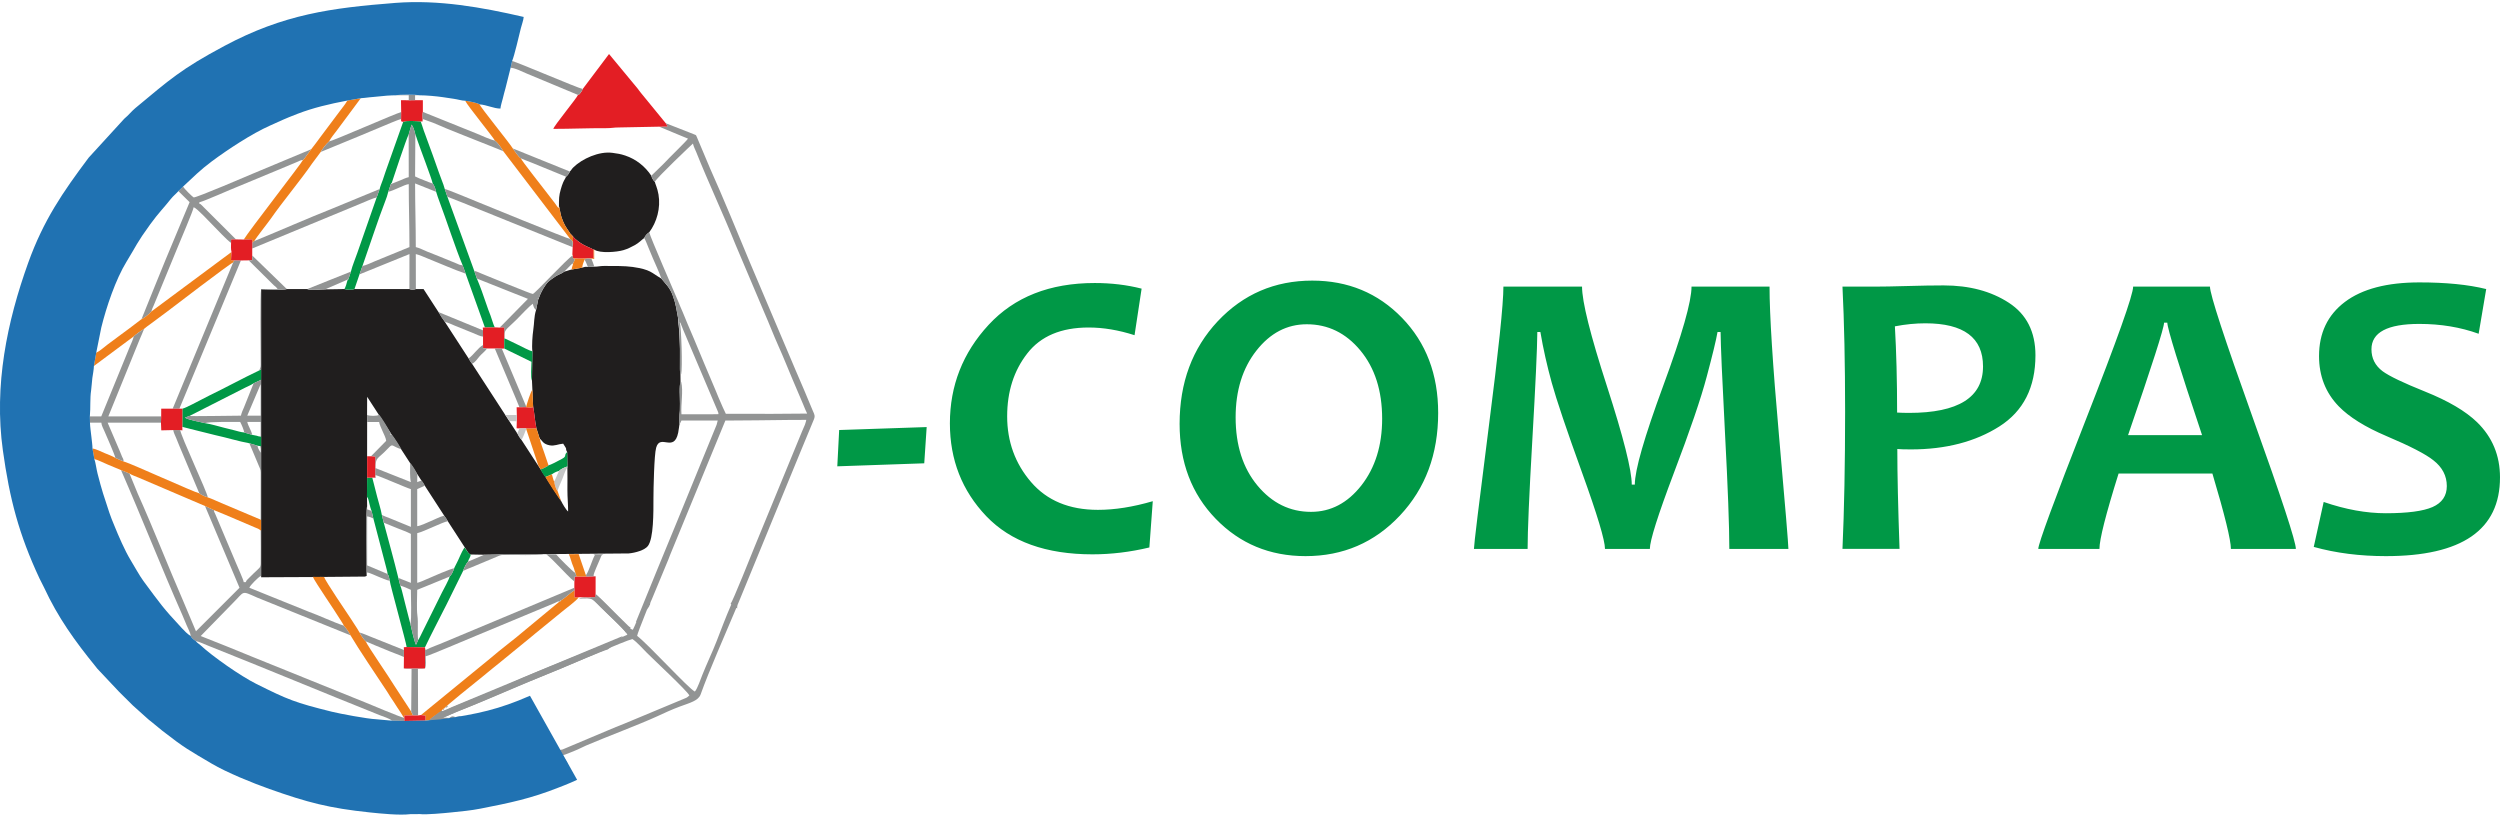 <?xml version="1.0" encoding="UTF-8"?>
<!DOCTYPE svg PUBLIC "-//W3C//DTD SVG 1.1//EN" "http://www.w3.org/Graphics/SVG/1.1/DTD/svg11.dtd">
<!-- Creator: CorelDRAW 2018 (64-Bit Evaluation Version) -->
<svg xmlns="http://www.w3.org/2000/svg" xml:space="preserve" width="12.7mm" height="4.149mm" version="1.1" shape-rendering="geometricPrecision" text-rendering="geometricPrecision" image-rendering="optimizeQuality" fill-rule="evenodd" clip-rule="evenodd"
viewBox="0 0 1269.98 414.86"
 xmlns:xlink="http://www.w3.org/1999/xlink">
 <g id="Layer_x0020_1">
  <path fill="#009846" fill-rule="nonzero" d="M470.74 216.93l-1.23 18.41 -44.17 1.53 0.95 -18.44 44.45 -1.5zm114.86 37.65l-1.73 23.51c-9.79,2.34 -19.4,3.49 -28.91,3.49 -23.6,0 -41.57,-6.46 -53.93,-19.38 -12.33,-12.93 -18.49,-28.64 -18.49,-47.12 0,-19.18 6.55,-35.88 19.65,-50.06 13.11,-14.18 31.07,-21.27 53.93,-21.27 8.38,0 16.31,0.94 23.81,2.86l-3.59 23.65c-8.14,-2.62 -15.89,-3.91 -23.32,-3.91 -13.98,0 -24.38,4.4 -31.17,13.17 -6.84,8.77 -10.22,19.42 -10.22,31.96 0,12.82 4.05,23.96 12.12,33.36 8.1,9.43 19.41,14.14 33.99,14.14 8.56,0 17.82,-1.46 27.86,-4.4zm144.98 -44.85c0,20.96 -6.45,38.32 -19.41,52.12 -12.93,13.76 -28.92,20.64 -47.97,20.64 -18.18,0 -33.36,-6.32 -45.62,-18.96 -12.26,-12.65 -18.35,-28.75 -18.35,-48.24 0,-20.96 6.45,-38.32 19.37,-52.12 12.97,-13.76 28.96,-20.64 48.01,-20.64 18.14,0 33.36,6.29 45.62,18.93 12.22,12.61 18.35,28.71 18.35,48.27zm-28.46 2.97c0,-14.25 -3.7,-25.81 -11.06,-34.68 -7.36,-8.88 -16.45,-13.31 -27.23,-13.31 -10.07,0 -18.6,4.47 -25.61,13.41 -7.01,8.94 -10.53,20.23 -10.53,33.88 0,14.18 3.7,25.75 11.1,34.65 7.39,8.88 16.45,13.35 27.19,13.35 10.04,0 18.56,-4.47 25.61,-13.45 7,-8.98 10.53,-20.26 10.53,-33.85zm206.37 66.12l-30.01 0c0,-11.59 -0.74,-31.15 -2.19,-58.68 -1.44,-27.52 -2.18,-44.71 -2.25,-51.52l-1.55 0c-0.7,4.09 -2.54,11.67 -5.49,22.71 -2.93,11.07 -8.49,27.35 -16.67,48.86 -8.13,21.52 -12.22,34.41 -12.22,38.63l-22.79 0c0,-4.36 -3.91,-17.36 -11.73,-38.98 -7.82,-21.62 -12.92,-36.78 -15.32,-45.44 -2.39,-8.66 -4.33,-17.26 -5.77,-25.78l-1.55 0c-0.07,8.52 -0.92,26.79 -2.54,54.84 -1.62,28.05 -2.4,46.49 -2.4,55.36l-27.26 0c0,-2.06 2.5,-22.56 7.47,-61.51 5,-38.94 7.5,-62.87 7.5,-71.74l39.94 0c0,7.65 4.2,24.52 12.65,50.58 8.42,26.05 12.61,42.71 12.61,50.01l1.55 0c0,-7.37 4.82,-24.06 14.4,-50.12 9.62,-26.06 14.41,-42.89 14.41,-50.47l39.63 0c0,14.14 1.58,39.33 4.79,75.58 3.2,36.26 4.79,55.47 4.79,57.67zm125.5 -98.32c0,16.27 -6.1,28.33 -18.32,36.11 -12.22,7.76 -27.19,11.67 -44.94,11.67 -3.24,0 -5.53,-0.07 -6.91,-0.21 0,12.82 0.39,29.73 1.13,50.75l-28.99 0c0.88,-19.7 1.34,-42.92 1.34,-69.68 0,-24.56 -0.46,-45.76 -1.34,-63.57l17.97 0c2.53,0 7.43,-0.07 14.65,-0.28 7.22,-0.21 13.45,-0.32 18.77,-0.32 13.07,0 24.09,2.94 33.11,8.81 9.02,5.86 13.53,14.77 13.53,26.72zm-26.63 5.62c0,-14.6 -9.76,-21.9 -29.31,-21.9 -4.86,0 -10.04,0.49 -15.46,1.54 0.74,12.89 1.13,27.49 1.13,43.8 1.72,0.1 3.7,0.17 5.99,0.17 25.11,0 37.65,-7.86 37.65,-23.61zm158.92 92.7l-33 0c0,-4.5 -3.13,-17.25 -9.4,-38.28l-47.66 0c-6.48,20.68 -9.72,33.43 -9.72,38.28l-31.07 0c0,-2.65 8.03,-24.48 24.09,-65.49 16.07,-41.01 24.1,-63.57 24.1,-67.76l39.02 0c0,3.91 7.26,26.16 21.81,66.78 14.58,40.63 21.83,62.77 21.83,66.47zm-47.65 -57.8c-11.77,-35.21 -17.65,-54.25 -17.65,-57.11l-1.65 0c0,2.65 -6.1,21.69 -18.29,57.11l37.59 0zm151.35 21.48c0,26.68 -19.34,39.99 -57.98,39.99 -13.13,0 -25.36,-1.54 -36.63,-4.68l5.04 -22.84c11.16,3.84 21.66,5.73 31.59,5.73 10.99,0 18.92,-1.05 23.71,-3.15 4.82,-2.13 7.25,-5.69 7.25,-10.65 0,-5.21 -2.29,-9.57 -6.83,-13.1 -3.91,-3.14 -11.87,-7.23 -23.84,-12.3 -10.85,-4.61 -18.95,-9.67 -24.24,-15.12 -6.66,-6.88 -10,-15.4 -10,-25.5 0,-11.74 4.37,-20.89 13.14,-27.52 8.77,-6.61 21.38,-9.92 37.83,-9.92 13.49,0 24.79,1.11 33.95,3.38l-3.84 22.71c-9.26,-3.35 -19.3,-5 -30.11,-5 -16.24,0 -24.34,4.3 -24.34,12.89 0,4.58 1.86,8.28 5.67,11.15 3.31,2.44 10.49,5.9 21.55,10.33 11.77,4.72 20.57,9.89 26.42,15.55 7.78,7.58 11.66,16.94 11.66,28.05z"/>
  <g id="_2598420858992">
   <path fill="#201E1E" d="M301.85 135.46l-3.22 0.13c-1.55,-0.23 -1.54,0.04 -2.87,0.34l-5.37 0.98c-1.39,0.25 -2.24,0.74 -3.71,1.03 -1.26,1.04 -2.85,1.4 -4.31,2.35 -1.29,0.84 -3.08,2.08 -3.9,2.88 -1.6,1.56 -3.8,5.31 -4.77,8.27l-0.29 0.71 -1.1 5.33c-1.1,3.53 -0.84,6.24 -1.42,10.16 -0.39,2.66 -0.8,8 -0.44,10.81l-0.21 14.92 0.21 4.62 0.36 8.19c0.67,3.75 0.88,7.49 1.68,11.35l1.48 4.63 0.3 0.71c1.21,0.87 1.44,2.65 4.91,3.32 2.52,0.5 4.32,-0.62 6.91,-0.83 2.67,3.95 0.65,1.73 2.02,4.26l0.14 7.32 -0.03 0.5c0.1,3.76 0.02,7.6 0.02,11.37 0,4.14 0.36,6.91 0.36,11.01 -1.03,-0.74 -2.95,-4.08 -3.58,-5.39 -69.86,-107.61 0,0 -69.86,-107.61l-3.9 0c-0.93,0.41 -2.32,0.43 -3.28,0l-27.91 0c-1.13,0.48 -4.01,0.45 -5.09,0l-9.61 0.16c-2.47,-0.02 -7.31,0.72 -9.32,-0.16l-10.34 0c-1.62,0.69 -10.39,0.14 -13.06,0.14 0.03,48.75 0,97.51 0,146.27 17.04,0 33.96,-0.19 51,-0.34 1.41,0.01 1.59,0.16 2.63,-0.37 0.01,-4.46 -0.45,-33.95 0.23,-35.46l-0.09 -4.7 0.07 -9.74 0 -10.87 0.02 -17.41 -0.04 -3.55 0.04 -9.24c50.9,78.52 0,0 50.9,78.52 0.63,0.96 0.86,1.34 1.75,1.59 19.73,0.45 0,0 80.22,-0.54 3.38,-0.3 8.16,-1.66 9.77,-3.81 2.91,-3.87 2.8,-17.04 2.8,-24.24 0,-4.7 0.35,-22.01 1.37,-25.64 2.04,-7.36 9.08,2.73 11.21,-7.71 0.29,-1.4 0.75,-4.41 0.57,-6.09l0.13 -3.2c0.92,-4.61 0.32,-23.15 0.33,-30.56l-0.57 -12.23c-0.23,-1.57 -0.51,-4.48 -0.5,-5.89 -0.75,-4.17 -1.23,-7.67 -2.68,-11.57 -1.61,-4.34 -3.69,-5.94 -5.85,-8.69 -5.26,-3.06 -5.3,-4.53 -14.54,-5.9 -3.91,-0.58 -10.28,-0.51 -14.56,-0.51 -2.2,0.01 -2.78,0.36 -5.01,0.38z"/>
   <path fill="#201E1E" d="M289.49 87.12c-0.35,0.72 -0.47,0.92 -0.85,1.45 -0.1,0.14 -0.41,0.51 -0.5,0.61 -0.43,0.48 -0.12,0.2 -0.61,0.57 -0.3,0.89 -0.99,1.76 -1.5,3 -0.49,1.21 -0.72,1.88 -1.17,3.45 -0.92,3.18 -0.92,4.73 -0.92,8.66 0.29,0.55 0.08,0.08 0.26,0.82 0.66,2.86 0.44,3.41 1.83,6.75 1.15,2.8 2.45,4.24 3.76,6.33 0.93,0.75 1.61,1.84 2.35,2.51 0.77,0.7 1.85,1.53 2.81,2.18 2.44,1.63 4.23,2.05 6.61,3.34l0.29 0c2.91,1.99 11.41,1.27 14.83,0.27 2.14,-0.63 3.9,-1.52 5.71,-2.51 2.38,-1.3 3.5,-2.72 4.88,-3.67 0.49,-1.2 1.4,-2.15 2.53,-2.9 3.83,-5.09 5.89,-12.32 4.71,-19.19 -0.58,-3.41 -1.74,-5.56 -1.85,-6.45 -0.45,-0.4 -0.18,-0.1 -0.61,-0.66 0,-0.01 -0.43,-0.65 -0.45,-0.68 -0.41,-0.7 -0.51,-0.98 -0.74,-1.74 -3.14,-4.76 -7.78,-8.44 -13.28,-10.27 -2.41,-0.8 -3.84,-1.01 -6.51,-1.37 -6.77,-0.9 -15.4,3.01 -19.88,7.45 -0.82,0.81 -0.87,1.25 -1.7,2.05z"/>
   <path fill="#929494" d="M334.81 64.33l14.69 6.09c-1.03,1.53 -9.23,9.32 -12.48,12.85l-6.16 5.99c0.23,0.76 0.33,1.04 0.74,1.74 0.02,0.03 0.45,0.67 0.45,0.68 0.43,0.56 0.16,0.26 0.61,0.66 1.05,-2.22 19.16,-19.31 19.35,-19.43 0.4,1.73 1.02,2.71 1.68,4.36 6.03,15.13 13.91,31.89 19.96,47.01l14.53 34.28c2.53,5.73 4.69,11.48 7.29,17.28 2.58,5.74 4.72,11.18 7.2,17.03l5.42 12.74c0.57,1.42 1.2,3.02 1.84,4.25 0.02,0.08 0.03,0.15 0.05,0.22 -5.98,0 -11.75,0.06 -17.49,0.13l-23.77 -0.02c-0.73,-1.42 -2.09,-4.48 -3.76,-8.39 -0.45,-1.12 -0.91,-2.25 -1.38,-3.37l-5.7 -13.47c-3.73,-8.95 -7.26,-17.48 -8.62,-20.49 -0.91,-2.03 -1.48,-3.77 -2.39,-5.8 -0.92,-2.04 -1.59,-3.72 -2.43,-5.76 -1.47,-3.54 -14.1,-32.44 -14.64,-34.93 -1.13,0.75 -2.04,1.7 -2.53,2.9 0.75,1.34 1.57,3.49 2.17,4.98 0.73,1.81 1.44,3.45 2.2,5.28 1.4,3.36 3.07,6.68 4.32,10.35 2.15,2.74 4.22,4.33 5.83,8.62l-0.13 0c0.47,1.13 0.87,2.3 1.23,3.51 0.68,2.62 1.07,5.21 1.6,8.13 0.03,0.03 0.06,0.07 0.09,0.12 1.1,8.44 0.72,17.46 0.73,24.83 0,1.03 -0.03,2.56 0.72,3.41 0.71,-2.95 0.14,-23.65 -0.73,-26.55 0.11,0.09 0.25,0.29 0.42,0.58 0.54,1.31 1.05,2.78 1.39,3.53l17.73 41.76c0.07,0.33 0.12,0.65 0.15,0.94l-3.77 0.06 -15.04 0c-0.4,-5.02 1.04,-11.79 -0.15,-16.5 -1.66,1.89 -0.66,8.11 -0.68,11.02 -0.02,3.77 -0.45,7.57 -0.42,11.27 1.3,-1.14 0.03,-0.03 0.57,-1.19l0.68 -1.4 18.41 0c-0.1,0.54 -0.29,1.25 -0.55,2.11l-20.02 48.96c-3.49,8.65 -6.99,16.8 -10.49,25.48l-10.54 25.87c0.11,-0.08 0.22,-0.16 0.33,-0.25 -0.59,1.48 -1.2,2.88 -1.84,4.11 -2.03,-0.75 -2.8,-1.96 -4.94,-4.16 -1.64,-1.67 -2.97,-2.91 -4.61,-4.58 -2.86,-2.93 -6.31,-6.66 -9.26,-9.16l-0.38 1.52c-2.36,0.16 -6.48,-0.46 -8.21,0.55 7.86,-0.27 6.09,-0.66 14.06,7.3 2.32,2.31 9.54,8.67 10.56,11.05 -17.06,7.59 -42.67,16.89 -58.79,24.43 -8.76,4.09 -23.87,9.53 -32.51,13.56 -3.45,1.6 -2.54,0.76 -3.2,0.23l0.71 -0.25c0.84,0.18 0.69,0.38 0.6,-0.43l0.67 -0.44c0.82,0.22 0.68,0.4 0.55,-0.42 0.86,0.08 0.61,0.25 0.61,-0.66 -0.89,0.11 -0.74,-0.15 -0.61,0.66l-0.55 0.42c-0.92,-0.2 -0.77,-0.44 -0.67,0.44l-0.6 0.43 -0.71 0.25 -4.5 3.64c-0.07,0.06 -0.83,0.77 -0.85,0.79 -0.77,0.83 -0.14,-0.03 -0.85,1.04 2.66,-0.14 8.52,-0.03 10.21,-1.43 1.59,0.12 2.19,0.43 3.22,-0.46 1.15,0.19 0.19,0.4 1.65,0.06 1.14,-0.27 0.47,-0.03 1.1,-0.57l-2.75 0.51c-2.1,-0.53 -1.58,-0.53 -3.22,0.46l-3.39 -0.21c2.51,-0.61 3.67,-1.57 5.99,-2.45 12.93,-4.92 28.87,-12.4 42.29,-17.52l11.95 -4.91c5.57,-2.4 32.32,-14.04 36.18,-14.99 2.19,1.4 5.4,5.02 7.43,7.06 3.47,3.5 20.27,19.11 21.53,21.59l-0.65 0.58c-0.96,0.69 0,0.11 -1.01,0.67l-31.35 13.07c-6.04,2.36 -10.72,4.47 -16.67,6.92l-14.76 6.22c-2.37,0.46 -1.41,0.29 -2.51,-0.33 0.32,-1.2 0.65,-1.02 -0.51,-0.9 0,1.09 -0.34,0.96 0.51,0.9 0.29,1.5 3.9,6.71 5.18,8.57l0.47 0.63c-0.63,-3 -1.4,-2.72 -2.94,-5.94 1.56,-0.38 4.3,-1.64 5.95,-2.27 2.09,-0.8 3.7,-1.75 5.86,-2.68 9.94,-4.26 26.82,-10.59 35.91,-14.75 3.6,-1.65 7.54,-3.52 11.75,-5.07 5.16,-1.89 9.36,-2.95 10.49,-6.12 4.45,-12.45 12.32,-30.09 18.15,-44 0.16,0.09 0.33,0.19 0.51,0.3 -0.18,-0.37 -0.11,-0.99 0.09,-1.74 0.3,-0.72 0.6,-1.44 0.89,-2.14l14.68 -35.72c0.23,-0.51 0.43,-1.04 0.63,-1.57l15.9 -38.68c2.21,-5.45 4.37,-10.62 6.68,-16.13 0.74,-1.77 0.29,-2.55 -0.43,-4.17l-0.11 -0.25c-2.92,-7.1 -5.89,-14.05 -8.88,-20.95 -0.97,-2.37 -1.96,-4.59 -2.89,-6.82l-20.16 -47.52c-6.01,-14.45 -13.95,-33.81 -20.24,-47.79l-6.76 -16.04c-0.69,-1.34 0.27,-0.58 -3.55,-2.17l-12.21 -4.77 0.92 1.67 -4.32 0.06zm-6.16 245.39c0.44,-0.59 0.82,-1.24 1.24,-1.92 -0.12,-0.47 -0.22,-0.36 0.26,-0.36 0.12,-1.35 0.46,-1.89 0.95,-2.96l3.66 -8.81c1.64,-3.95 3.14,-7.63 4.81,-11.58 0.45,-1.06 0.61,-1.76 1.09,-2.82l27.82 -67.64c10.96,0 21.42,-0.22 32,-0.31l9.1 -0.04c-0.04,0.43 -0.28,1.26 -0.66,2.4 -0.53,1.35 -1.2,2.84 -1.51,3.51l-23.98 58.3c-1.35,3.39 -11.31,28.25 -12.29,29.24 0.12,0.13 0.23,0.24 0.34,0.34 -1.4,3.26 -2.77,6.5 -3.99,9.69 -2.27,5.95 -4.48,11.81 -7.05,17.45 -1.32,2.89 -2.45,5.75 -3.63,8.54 -0.8,1.89 -2.47,7.06 -3.83,8.55 -3.3,-1.64 -23.28,-23.63 -29.32,-28.3 0.07,-0.77 2.01,-5.84 4.99,-13.28z"/>
   <path fill="#929494" d="M96.83 323.08c0.61,1.14 1.52,1.82 2.63,2.57 1.33,0.16 4.66,1.69 6.19,2.3 28.99,11.51 58.23,23.75 87.25,35.34 1.28,0.51 5.44,1.83 6.14,2.78l6.41 0.17 -0.04 -1.23 -0.15 -0.36c-1.97,-0.39 -16.83,-6.65 -19.26,-7.66l-58.04 -23.45c-4.47,-1.77 -8.46,-3.5 -12.95,-5.28l-13.05 -5.18 16.21 -16.61c6.36,-6.3 4.14,-6.59 12.44,-2.93l47.44 19.18c-0.86,-1.73 -2.28,-3.76 -3.37,-4.9 -5.26,-1.7 -12.54,-5.2 -17.95,-7.13l-30.05 -12.13c0.34,-1.27 4.57,-5.27 5.73,-6.04l0.24 0.71 0 -23.75 -0.24 0c0,5.51 0.14,11.19 0.03,16.67 -0.04,2.39 -0.67,2.21 -3.52,5.04 -0.8,0.79 -1.37,1.32 -2.15,2.13 -1.3,1.36 -1.59,1.34 -1.88,2.4l-1.07 0c-0.11,-1.21 -3,-7.41 -3.69,-9.14l-10.7 -25.29c-0.36,-0.87 -0.88,-1.59 -0.76,-2.18l-4.56 -2.09c0.07,0.1 0.19,0.4 0.22,0.47l17.34 41.07 -22.12 22.12 -6.28 -14.91c-7.71,-17.72 -15.44,-37.55 -23.31,-55.06l-4.18 -10.17 -4.3 -1.75c10.49,24.04 20.6,49.74 31.16,73.64 0.79,1.78 1.44,3.41 2.21,5.27 0.5,1.21 2.06,4.04 1.98,5.38z"/>
   <path fill="#E31E24" d="M296.01 45.19c-0.41,1.07 -0.35,0.91 -0.99,1.76 -0.87,1.15 -0.21,0.66 -1.41,1.25 -0.53,1.53 -12.06,15.48 -12.53,17.25 8.98,0 17.52,-0.4 26.87,-0.36 2.72,0.02 3.89,-0.37 6.43,-0.36l20.43 -0.4 4.32 -0.06 -0.92 -1.67 -12.44 -15.2c-0.72,-0.82 -1.14,-1.51 -1.85,-2.42l-14.54 -17.56 -13.37 17.77z"/>
   <path fill="#009846" d="M192.86 96.01l-1.51 4.26 -6.59 18.88c-1.05,3.15 -2.19,6.14 -3.22,9.24 -1.07,3.17 -2.48,6.31 -3.28,9.55l-1.29 3.91 -0.26 0.35 -0.24 0.3c-0.26,1.2 -0.93,3.36 -1.49,4.32 1.08,0.45 3.96,0.48 5.09,0l2.55 -7.46 1.51 -4.26c3.41,-9.64 8.02,-23.84 11.54,-32.85 0.58,-1.49 1.25,-3.35 1.57,-4.82l1.29 -3.91 0.19 -0.36 0.32 -0.36c0.04,-0.17 7.55,-22.91 8.56,-24.51l1.47 -5.02c0.91,1.15 1.52,3.32 1.92,5.02 0.4,0.86 0.66,1.81 0.99,2.8 1.44,4.29 7.24,19.39 7.84,22.13 0.85,0.95 1.41,2.86 1.74,4.21 0.47,1.56 0.97,3.06 1.54,4.57 3.6,9.54 8.37,24.36 11.91,32.74l1.53 4.26 9.79 27.34 5.01 -0.06c-0.75,-1.33 -1.5,-4.33 -2.14,-5.95 -0.83,-2.07 -1.53,-3.98 -2.29,-6.27 -1.42,-4.26 -2.95,-8.5 -4.66,-12.57l-1.34 -3.91 -13.65 -37.66 -1.32 -3.91c-0.41,-1.51 -0.92,-2.92 -1.46,-4.27 -0.55,-1.35 -0.96,-2.7 -1.54,-4.16l-3.07 -8.68c-0.96,-2.88 -2.07,-5.38 -3.05,-8.34 -0.55,-1.66 -0.98,-2.59 -1.53,-4.18 -0.58,-1.69 -0.98,-3.12 -1.56,-4.68l-0.21 -0.06c-2.06,-0.11 -7.29,-0.52 -8.71,0.25l-8.95 25.27c-0.5,1.48 -0.97,2.91 -1.43,4.27 -0.47,1.41 -1.3,3.21 -1.57,4.58z"/>
   <path fill="#009846" d="M186.42 252.36c0.84,0.98 0.88,2.17 1.24,3.48 0.18,0.7 0.69,3 1.08,3.63l0.93 3.91 6.36 24.31c0.33,1.55 0.77,2.54 0.86,3.87 0.65,0.84 0.86,2.25 1.1,3.44 0.1,1.71 8.53,32.02 8.58,33.67l9.31 0.17c3.08,-6.47 6.45,-12.88 9.67,-19.27 0.8,-1.58 1.59,-3.03 2.39,-4.74l7.3 -14.8c0.54,-1.67 1.55,-3.65 2.49,-4.73 0.43,-1.55 1.11,-1.86 1.43,-3.64 -0.89,-0.25 -1.12,-0.63 -1.75,-1.59l-1.47 -1.98c-1.92,3.14 -2.47,5.09 -3.73,7.53l-1.33 2.63 -0.16 0.45c-0.54,1.46 -1.25,3.24 -2.3,4.18 -0.42,1.76 -3.02,6.34 -3.94,8.17l-10.03 20.25c-0.66,1.3 -1.26,2.74 -2.06,3.91l-1.07 2.34c-1.02,-2.17 -2.17,-7.85 -2.83,-10.51 -0.82,-3.37 -1.64,-6.33 -2.5,-9.74 -0.45,-1.79 -0.8,-3.18 -1.21,-4.83 -0.33,-1.31 -0.94,-3.93 -1.43,-4.98l-0.99 -3.91 -1.74 -6.89c-0.64,-2.55 -1.28,-4.71 -1.86,-7.04l-3.81 -14.14 -0.97 -3.91c-0.51,-3.01 -1.68,-6.45 -2.39,-9.31 -0.84,-3.37 -1.67,-6.51 -2.47,-9.67l-2.63 0 -0.07 9.74z"/>
   <path fill="#929494" d="M186.51 214.34l6.08 0c0.1,1.17 1.31,3.61 1.74,4.67 0.57,1.4 1.72,3.41 1.85,4.92l-7.7 7.82 2.14 0.24 -0.02 10.59 -1.48 0.04 1.68 0.18 0 -1.45c2.11,0.48 16.14,6.69 17.92,7.1l0 19.19 -10.9 -4.47c-1.62,-0.64 -2.44,-0.89 -3.84,-1.57l0.97 3.91c2.3,0.96 4.66,1.94 6.96,2.84 2.23,0.88 4.77,1.78 6.81,2.85l0 24.87 -6.36 -2.49 0.99 3.91c1.21,0.29 4.32,1.58 5.37,2.13 0,3.68 0.45,14.62 -0.23,17.42 0.66,2.66 1.81,8.34 2.83,10.51l1.07 -2.34c-0.41,-4.08 0.16,-8.84 -0.35,-12.53 -0.46,-3.32 -0.1,-9.43 -0.1,-13.06 1.26,-0.59 2.66,-1.03 4.06,-1.65l12.42 -5.09c1.05,-0.94 1.76,-2.72 2.3,-4.18l0.16 -0.45 -0.16 0.45c-1.44,-0.03 -11.8,4.55 -13.89,5.47 -1.33,0.6 -3.59,1.6 -4.89,1.9l0 -25.23c3.44,-0.79 13.42,-5.88 15.48,-6.04 -0.47,-1.28 -1.03,-2.02 -1.87,-2.84 -1.91,0.44 -4.63,1.87 -6.6,2.69 -1.62,0.67 -5.47,2.51 -7.01,2.64l0 -18.84c1.2,-0.63 2.79,-1.12 3.85,-1.77 -0.49,-1.07 -0.81,-1.82 -1.7,-2.52 -0.85,0.23 -1.46,0.41 -2.15,0.74l0.07 -3.91c-0.67,-1.6 -2.56,-4.89 -3.65,-5.73 0,3.16 -0.25,7.04 0.36,9.64l-17.92 -7.11c0,-5.89 0.75,-4.08 6.52,-10.23 2.42,-2.58 1.63,-0.81 6.58,0.64 -0.37,-0.85 -3.84,-6.6 -4.86,-7.28 -0.69,-0.28 -0.88,0.48 -0.51,-0.89l-0.2 -0.24 -0.29 -0.48c-0.76,-1.63 -4.44,-7.7 -5.45,-8.58 -1.25,0.71 -4.86,0.63 -6.12,0.06l0.04 3.55z"/>
   <path fill="#929494" d="M93.01 94.74l-2.39 2.33 5.7 5.61 -12.32 29.52c-2.01,4.94 -4,9.89 -6.08,14.93l-6.05 15.02 -0.36 0.24 0.36 -0.24c1.35,-0.57 4.26,-2.85 5.06,-3.96 0.18,-1.03 0.81,-2.29 1.27,-3.32 0.55,-1.21 0.84,-2.01 1.35,-3.28l10.8 -26.24c1.03,-2.56 7.9,-18.58 8.03,-20.1 1.59,0.42 7.96,7.36 9.58,8.97 2.16,2.14 7.35,7.81 9.42,9.15l0.01 -1.75 2.49 -0.02 -16.09 -16.04c-0.05,-0.05 -0.13,-0.12 -0.18,-0.17l-0.88 -0.9c-0.06,-0.05 -0.13,-0.13 -0.18,-0.18 -0.08,-0.07 -0.29,-0.28 -0.38,-0.34 -0.55,-0.41 -0.14,-0.29 -0.92,-0.5l0 -0.71c2.66,-0.62 15.98,-6.58 19.8,-8.07l19.7 -8.18c2.27,-0.97 4.23,-1.82 6.55,-2.74 1.28,-0.5 2.08,-0.85 3.28,-1.37 1.14,-0.48 2.28,-1.14 3.33,-1.16 0.49,-0.36 0.21,-0.11 0.64,-0.56l3.58 -4.93c-0.74,0.41 -2.48,1.09 -3.45,1.48l-26.22 10.95c-0.73,0.32 -28.95,12.42 -30.08,12.09 -0.39,-0.11 -4.76,-4.29 -5.37,-5.53z"/>
   <path fill="#929494" d="M207.6 68.29l0.04 21.68c-1.75,0.4 -2.73,1.02 -4.4,1.67 -1.75,0.69 -3.01,1.23 -4.71,1.88l-1.29 3.91c2.97,-0.68 8.31,-3.74 10.4,-3.91 0,11.04 0.36,20.92 0.36,31.98l-17.5 7.16c-1.67,0.68 -4.47,2.1 -6.37,2.44l-1.51 4.26 25.38 -10.31 -0.02 17.77c0.96,0.43 2.35,0.41 3.28,0l-0.04 -17.77c2.01,0.47 4.24,1.54 6.25,2.34 6.17,2.44 13.07,5.55 19.07,7.61l-1.53 -4.26c-1.51,-0.11 -1.96,-0.4 -3.14,-0.94l-8.87 -3.63c-2.05,-0.84 -3.78,-1.45 -5.89,-2.33 -1.75,-0.73 -4.16,-1.94 -5.89,-2.34 0,-11.16 -0.36,-21.49 -0.36,-32.34l10.7 4.27c-0.33,-1.35 -0.89,-3.26 -1.74,-4.21 -1.67,-0.52 -2.83,-1.04 -4.45,-1.68 -1.73,-0.69 -3.03,-1.16 -4.51,-1.93l0.13 -21.32c-0.4,-1.7 -1.01,-3.87 -1.92,-5.02l-1.47 5.02zm-8.88 24.87l0.32 -0.36 -0.32 0.36z"/>
   <path fill="#EF7F1A" d="M285.02 304.97l-0.36 0.52 -0.36 0 -17.47 14.47c-5.13,4.44 -12.5,9.89 -17.71,14.41l-35.28 28.86 2.32 0.31 0.01 2.5 2.08 -0.21 0.37 -0.48c0.06,-0.07 0.13,-0.16 0.19,-0.22 0.06,-0.07 0.14,-0.14 0.2,-0.21l4.39 -3.27 0.36 -0.19c0.8,-1.18 18.95,-15.88 21.65,-17.98 1.64,-1.28 2.96,-2.51 4.5,-3.7 1.49,-1.16 2.83,-2.31 4.35,-3.51l15.51 -12.68c0.96,-0.75 1.23,-1.07 2.14,-1.78l13.37 -10.91c1.61,-1.42 7.82,-5.85 8.69,-7.53l-2.12 0.06 0.04 -3.68c-2.33,1.49 -4.39,3.65 -6.87,5.22z"/>
   <path fill="#EF7F1A" d="M47.92 233.17c1.95,0.49 4.95,2.04 6.81,2.8 2.31,0.94 4.56,1.92 6.75,2.82l4.3 1.75c1.18,0.81 3.29,1.49 4.76,2.13l33.57 14.35 4.56 2.09c4.04,1.65 7.93,3.26 11.91,4.99l9.02 3.85c1.14,0.45 1.93,0.67 2.81,1.53l0.24 0 -0.01 -5.52 -0.23 0 -20.01 -8.45c-2.18,-0.89 -4.47,-2.04 -6.85,-2.88 -1.47,-0.43 -3.27,-1.26 -4.3,-2.04 -2.95,-0.68 -34.24,-14.94 -37.97,-16.04l-0.49 -0.14 -4.17 -1.78c-0.99,-0.73 -4.17,-1.94 -5.53,-2.5 -1.59,-0.66 -4.54,-2.18 -6.11,-2.29l0.94 5.33z"/>
   <path fill="#EF7F1A" d="M176.47 51.06c-0.47,0.93 -1.54,2.34 -2.24,3.27 -0.84,1.12 -1.47,1.93 -2.31,3.04l-9.16 12.24c-1.57,2.1 -3,4.13 -4.63,6.14l-3.58 4.93c-0.43,0.45 -0.15,0.2 -0.64,0.56 -0.47,1.36 -27.61,36.23 -30.09,40.43l4.29 -0.09 0.09 1.65c0.54,-0.39 0.5,-0.29 0.99,-0.79 1.04,-1.93 6.79,-9.07 8.38,-11.37 6.09,-8.76 15.18,-19.57 21.06,-28.14l4.3 -5.76c0.56,-1.12 2.94,-4.26 3.87,-4.95l0.36 -0.38c1.06,-1.99 2.45,-3.59 3.84,-5.43l12.28 -16.54 -6.81 1.19z"/>
   <path fill="#009846" d="M131.7 188.15c-8.29,3.93 -17.19,8.81 -25.37,12.76l-3.77 1.94c-2.23,1.1 -7.94,4.28 -9.91,4.74l-0.03 9.24c2.6,0.58 5.7,1.54 8.3,2.1 2.94,0.64 5.8,1.53 8.59,2.14 5.81,1.26 11.63,3.09 17.17,4.1l4.14 1.25 1.23 0.17 0.61 0.25 0 -5.1 -0.25 0c-1.14,-0.01 -0.97,-0.14 -2.03,-0.41 -0.66,-0.17 -1.89,-0.36 -2.27,-0.45l-4.13 -1.21c-1.64,-0.11 -3.49,-0.74 -5.11,-1.14 -1.51,-0.37 -3.12,-0.77 -4.87,-1.21 -3.18,-0.78 -6.7,-1.91 -9.89,-2.38 -1.89,-0.51 -8.54,-1.64 -10.18,-2.8l2.3 -0.85 28.3 -14.37c1.32,-0.65 3.07,-1.38 4.3,-2.22l3.79 -1.78 0.06 -5.27 -0.98 0.5z"/>
   <path fill="#EF7F1A" d="M76.93 158.19c-0.8,1.11 -3.71,3.39 -5.06,3.96l-0.36 0.24c-3.74,2.95 -7.37,5.56 -11.25,8.44 -1.97,1.47 -3.62,2.69 -5.53,4.11 -1.82,1.36 -3.83,3.26 -5.85,4.22l-1.18 6.75 20.23 -15.04c0.75,-0.78 4.2,-3.23 5.38,-3.93 0.94,-0.84 1.79,-1.37 2.76,-2.1l8.6 -6.39c2.34,-1.75 32.27,-24.73 33.77,-25.13l0.67 -1.1 -1.76 -0.02 0.26 -4.21 -40.68 30.2z"/>
   <path fill="#EF7F1A" d="M174.68 317.82c1.09,1.14 2.51,3.17 3.37,4.9 4.08,6.96 13.57,20.96 18.63,28.64 0.66,0.99 1.04,1.74 1.64,2.64 1.19,1.77 2.19,3.23 3.38,5.17 0.61,0.99 1.09,1.65 1.71,2.57 0.68,1 1.14,1.96 1.85,2.91l0.15 0.36 0 -1.56 6.97 -0.03 -2.62 -0.11 -0.87 -1.85 -8.66 -13.27c-2.5,-4.2 -13.29,-19.73 -14.44,-22.41 -0.98,-0.85 -2.55,-3.26 -3.11,-4.48 -0.52,-0.72 -0.66,-1.13 -1.12,-1.85l-3.36 -5.19c-1.51,-2.33 -13.14,-19.34 -13.55,-21.2l-5.73 -0.06c0.9,2.33 11.57,17.8 13.73,21.44 0.79,1.32 1.4,2.05 2.03,3.38z"/>
   <path fill="#EF7F1A" d="M251.34 71.35c1.63,1.21 3.13,3.53 4.34,5.47l33.99 44.56c1.67,1.4 1.25,1.54 1.24,4.17 0.37,-1.24 0.1,-2.79 0.15,-4.26 0.05,-1.38 0.03,-1.03 -1.27,-2.53 -1.31,-2.09 -2.61,-3.53 -3.76,-6.33 -1.39,-3.34 -1.17,-3.89 -1.83,-6.75 -0.18,-0.74 0.03,-0.27 -0.26,-0.82 -0.32,1.01 0.31,1.68 -2.14,-1.75l-4.97 -6.44c-1.42,-1.89 -11.9,-15.12 -12.23,-16.25 -1.17,-0.63 -3.2,-3.78 -4.1,-5.02 -1.16,-2.15 -16.81,-21.37 -16.86,-22.39 -1.27,-0.85 -5.51,-1.58 -7.34,-1.85 1.25,2.63 14.66,19.02 15.04,20.19z"/>
   <path fill="#929494" d="M215.92 329.12l0 10.41 -10.79 0c0.93,0.41 2.6,0.25 3.94,0.25l-0.18 21.68 0.87 1.85 2.62 0.11 -0.08 -23.64c1.32,0 2.63,0.16 3.62,-0.25 0.7,-1.47 0.32,-4.27 0.32,-6.15 1.25,-0.1 22.26,-9.08 25.38,-10.35l40.38 -16.81c1.21,-0.52 1.11,-0.74 2.3,-0.73l0.36 0c0,-0.65 -0.19,-0.54 0.36,-0.52 2.48,-1.57 4.54,-3.73 6.87,-5.22l-0.13 -1.19 -65.97 27.6c-3.19,1.41 -6.65,2.5 -9.55,4.02l-0.32 -1.06z"/>
   <path fill="#929494" d="M67.93 170.87c-0.32,1.61 -1.34,3.69 -2,5.24l-14.48 35.39 -5.81 0 0.06 3.2 5.78 0c0.09,1.43 1.06,3.1 1.61,4.41 1.05,2.48 5.2,11.79 5.53,13.52l4.17 1.78 0.49 0.14 -0.49 -0.14c-0.07,-1.4 -0.22,-1.16 -0.79,-2.46 -0.45,-1.04 -0.6,-1.47 -1.03,-2.53l-6.29 -14.72 27.09 0 0.11 -3.2 -26.84 0 15.86 -38.99c0.45,-1.12 0.72,-1.66 1.18,-2.74 0.48,-1.14 0.62,-1.68 1.23,-2.83 -1.18,0.7 -4.63,3.15 -5.38,3.93z"/>
   <path fill="#929494" d="M223.76 361.46c0,0.49 0.1,0.4 -0.36,0.19l-4.39 3.27c-0.06,0.07 -0.14,0.14 -0.2,0.21 -0.06,0.06 -0.13,0.15 -0.19,0.22l-0.37 0.48 5.51 -0.41c0.06,-0.07 0.17,-0.24 0.2,-0.18l2.15 -1.1c1.04,-0.42 1.72,-0.72 2.77,-1.16 1.86,-0.8 3.45,-1.52 5.27,-2.24 17.34,-6.83 35.7,-15.19 52.96,-22.08 1.73,-0.69 20.31,-8.62 21.55,-8.71 1.67,-1.19 6.83,-5.31 7.69,-6.87l-86.71 36.04c-1.94,0.81 -3.87,1.87 -5.88,2.34z"/>
   <polygon fill="#929494" points="118.44,133.32 87.72,207.59 91.13,207.59 122.38,132.3 119.11,132.22 "/>
   <path fill="#929494" d="M240.91 137.58l1.34 3.91 25.93 10.31 -14.33 14.59 2.25 -0.05 0.06 5.55 0.2 0c0,-4.98 -0.27,-3.3 6.18,-9.7 1.99,-1.97 6.19,-6.61 8.15,-7.9 0.31,1.33 0.55,2.35 1.62,3.19l1.1 -5.33c-0.39,-1.04 -0.34,-0.44 0.29,-0.71 0.97,-2.96 3.17,-6.71 4.77,-8.27 0.82,-0.8 2.61,-2.04 3.9,-2.88 1.46,-0.95 3.05,-1.31 4.31,-2.35 0.81,-0.89 1.36,-1.39 2.19,-2.22 0.42,-0.43 0.63,-0.68 1.07,-1.09 0.79,-0.73 0.3,-0.45 1.17,-0.82l0.92 -1.91c-0.46,-0.53 0.18,-0.15 -0.9,-0.74l-0.22 -1.39c-2.53,1.3 -19.08,19.25 -20.22,19.54 -0.58,0.15 -22.95,-9.09 -25.85,-10.25 -1.42,-0.57 -2.34,-1.13 -3.93,-1.48z"/>
   <path fill="#929494" d="M227.26 99.92l8.02 3.14c2.72,1.08 5.29,2.18 7.88,3.2l47.75 19.29c0.01,-2.63 0.43,-2.77 -1.24,-4.17 -0.95,0.1 -45.49,-18.19 -47.58,-19.03 -2.17,-0.86 -14.94,-6.24 -16.15,-6.34l1.32 3.91z"/>
   <path fill="#929494" d="M129.19 122.44c-0.49,0.5 -0.45,0.4 -0.99,0.79l-0.07 2.98 54.84 -22.69c1.88,-0.77 6.76,-2.95 8.38,-3.25l1.51 -4.26 -23.71 9.79c-12.66,5.01 -26.99,11.33 -39.96,16.64z"/>
   <path fill="#929494" d="M132.41 195.15l0 15.99 -6.8 0 6.8 -15.99zm-3.58 -0.45l-4.91 12.28c-0.66,1.49 -1.14,2.48 -1.54,4.16 -3.44,0 -25.5,0.39 -26.15,0.15l-2.3 0.85c1.64,1.16 8.29,2.29 10.18,2.8 1.88,-0.81 14.39,-0.6 17.91,-0.6 0.52,0.96 2.15,4.57 1.96,5.33l4.13 1.21c-0.46,-2.34 -1.97,-4.26 -2.5,-6.54l6.8 0 0 7.4 0.25 0 -0.04 -28.82 -3.79 1.78z"/>
   <path fill="#929494" d="M213.52 61.64l0.21 0.06c1.21,0.04 1,0.39 1.08,-1.23l5.25 1.9c8.08,3.6 21.96,8.88 30.52,12.36 1.52,0.62 3.53,1.38 5.1,2.09 -1.21,-1.94 -2.71,-4.26 -4.34,-5.47 -1.38,-0.07 -7.37,-2.72 -8.96,-3.41l-27.57 -11.1c-0.5,1.19 -0.22,2.78 -0.14,4.34 -0.75,0.53 1.06,0.45 -1.15,0.46z"/>
   <path fill="#929494" d="M167.16 71.84l-0.36 0.38c-0.93,0.69 -3.31,3.83 -3.87,4.95l20.2 -8.32c3.58,-1.42 6.52,-2.82 10.08,-4.22 2.4,-0.94 8.61,-3.74 10.55,-4.16l0.04 -3.55c-2.46,0.5 -33.44,14.18 -36.64,14.92z"/>
   <path fill="#929494" d="M259.35 34.53c1.07,-0.58 6.95,2.31 8.42,2.9l25.84 10.77c1.2,-0.59 0.54,-0.1 1.41,-1.25 0.64,-0.85 0.58,-0.69 0.99,-1.76 -2.44,-0.42 -33.49,-13.76 -35.86,-14.21l-0.8 3.55z"/>
   <path fill="#929494" d="M101.25 250.59c1.03,0.78 2.83,1.61 4.3,2.04 -0.25,-2.63 -13.76,-31.18 -13.97,-34.16l-3.59 -0.01c0.33,1.66 0.9,2.55 1.49,4 0.52,1.28 1.02,2.64 1.64,4.06l10.13 24.07z"/>
   <polygon fill="#E31E24" points="81.88,211.5 81.77,214.7 81.92,218.6 87.99,218.46 91.58,218.47 92.65,218.63 92.62,216.83 92.65,207.59 91.13,207.59 87.72,207.59 81.9,207.59 "/>
   <path fill="#E31E24" d="M203.8 56.92l-0.04 3.55c0.02,1.4 -0.23,1.1 1.05,1.42 1.42,-0.77 6.65,-0.36 8.71,-0.25 2.21,-0.01 0.4,0.07 1.15,-0.46 -0.08,-1.56 -0.36,-3.15 0.14,-4.34l0 -5.96 -3.95 -0.01 -3.22 0.05 -3.94 -0.05 0.1 6.05z"/>
   <polygon fill="#E31E24" points="205.19,330.18 205.19,333.74 205.13,339.53 215.92,339.53 215.92,329.12 215.88,328.84 206.57,328.67 205.13,328.78 "/>
   <polygon fill="#E31E24" points="245.35,167.79 245.38,170.99 245.38,175.25 245.39,176.88 247.4,177 251.34,177.01 254.93,177.1 256.17,177.03 256.16,171.89 256.1,166.34 253.85,166.39 251.34,166.28 246.33,166.34 245.25,166.37 "/>
   <path fill="#E31E24" d="M117.38 123.37c-0.02,1.58 -0.16,3.15 0.23,4.62l-0.26 4.21 1.76 0.02 3.27 0.08 3.94 -0.06 1.78 -0.02 0.03 -2.45 0 -3.56 0.07 -2.98 -0.09 -1.65 -4.29 0.09 -3.94 -0.07 -2.49 0.02 -0.01 1.75z"/>
   <path fill="#E31E24" d="M291.78 295.36l-0.02 3.2 0.13 1.19 -0.04 3.68 2.12 -0.06 6.09 0.05 2.41 0.03 0.09 -1.69 0.01 -9.02 -4.6 0.09 -5.15 -0.01c-1.6,0.2 -0.57,-0.43 -0.98,0.76l-0.06 1.78z"/>
   <path fill="#929494" d="M263.88 206.86l3.43 -0.01 0 -0.33 -12.38 -29.42 -3.59 -0.09 10.99 26.08c0.59,1.31 0.98,2.62 1.55,3.77z"/>
   <path fill="#EF7F1A" d="M273.55 236.73c0.48,0 0.39,-0.12 0.29,0.35l0.83 1.37c0.82,-0.23 1.36,-0.53 2.17,-0.94 0.24,-0.12 0.78,-0.4 0.94,-0.5 0.63,-0.38 0.41,-0.22 0.86,-0.64 -0.77,-2.33 -1.49,-4.39 -2.27,-6.7 -0.52,-1.56 -1.96,-5.17 -2.1,-6.8 -0.44,-0.27 -0.42,0.5 -0.3,-0.71l-1.48 -4.63 -5.2 0.06 0 0.3 6.26 18.84z"/>
   <path fill="#E31E24" d="M267.31 206.85l-3.43 0.01 -1.43 0.02 0.09 3.91 -0.02 3.19 -0.08 3.56 1.44 0.08 3.41 -0.03 5.2 -0.06c-0.8,-3.86 -1.01,-7.6 -1.68,-11.35 -0.41,1.05 0.5,0.61 -1.5,0.76 -0.42,0.03 -1.55,-0.07 -2,-0.09z"/>
   <path fill="#929494" d="M264.6 80.42c1.74,0.77 3.59,1.45 5.58,2.24 2.14,0.84 3.75,1.56 5.83,2.38 3.81,1.51 7.57,3.05 11.52,4.71 0.49,-0.37 0.18,-0.09 0.61,-0.57 0.09,-0.1 0.4,-0.47 0.5,-0.61 0.38,-0.53 0.5,-0.73 0.85,-1.45l-28.99 -11.72c0.9,1.24 2.93,4.39 4.1,5.02z"/>
   <path fill="#929494" d="M126.32 132.24l12.73 12.61c0.97,0.81 1.3,0.99 1.96,1.97l-8.36 0.14c-0.56,1.87 -0.28,30.05 -0.23,36.47 0.01,2.79 0.17,2.75 -0.72,4.72l0.98 -0.5 -0.03 -40.69c2.67,0 11.44,0.55 13.06,-0.14l-17.58 -17.05 -0.03 2.45 -1.78 0.02z"/>
   <path fill="#009846" d="M256.17 177.03l13.8 6.75c0,2.41 -0.56,7.88 0.27,9.59l0.21 -14.92c-1.6,-0.32 -5.47,-2.44 -7.22,-3.27 -0.94,-0.45 -2.28,-1.06 -3.37,-1.63 -1.2,-0.62 -2.35,-1.12 -3.5,-1.66l-0.2 0 0.01 5.14z"/>
   <path fill="#E31E24" d="M290.91 125.55l-0.16 3.81c0.28,0.5 0.08,-0.51 0.31,0.78 0.05,0.25 0.06,0.75 0.07,1.02 3.47,0.39 6.96,0.08 10.44,-0.02l-0.01 -4.35c-2.38,-1.29 -4.17,-1.71 -6.61,-3.34 -0.96,-0.65 -2.04,-1.48 -2.81,-2.18 -0.74,-0.67 -1.42,-1.76 -2.35,-2.51 1.3,1.5 1.32,1.15 1.27,2.53 -0.05,1.47 0.22,3.02 -0.15,4.26z"/>
   <path fill="#929494" d="M300.06 303.42l5.06 5.05c2.89,2.64 11.98,11.48 12.85,12.87 1.15,-0.5 1.91,-1.38 2.39,-2.53 -0.65,-0.42 -0.52,-0.31 -1.15,-0.86 -0.61,-0.54 -0.58,-0.58 -1.09,-1.06 -3.37,-3.17 -13.9,-14.05 -15.56,-15.13l-0.09 1.69 -2.41 -0.03z"/>
   <path fill="#929494" d="M185.79 325.78c1.79,0.76 2.97,1.32 4.86,2.07 1.76,0.7 3.25,1.28 4.82,1.97 3.18,1.4 6.54,2.52 9.72,3.92l0 -3.56 -16.89 -6.75c-1.78,-0.7 -3.75,-1.62 -5.62,-2.13 0.56,1.22 2.13,3.63 3.11,4.48z"/>
   <path fill="#929494" d="M226.27 163.58c0.99,0.15 3.44,1.29 4.61,1.77l9.41 3.81c1.36,0.54 3.69,1.73 5.09,1.83l-0.03 -3.2 -22.51 -9.24c0.83,1.77 2.07,3.84 3.43,5.03z"/>
   <path fill="#009846" d="M278.64 236.37c-0.45,0.42 -0.23,0.26 -0.86,0.64 -0.16,0.1 -0.7,0.38 -0.94,0.5 -0.81,0.41 -1.35,0.71 -2.17,0.94 0.43,1.1 1.57,3.11 2.45,3.86l3.24 -1.38c0.99,-0.73 2.23,-1.41 3.61,-1.72 0.86,-0.92 2.7,-1.8 4.28,-2.27l-0.14 -7.32c-1.81,1.62 -0.01,2.05 -2.53,3.4 -0.6,0.33 -0.8,0.43 -1.4,0.74 -1.4,0.74 -4.19,2.27 -5.54,2.61z"/>
   <path fill="#929494" d="M156.05 146.82c2.01,0.88 6.85,0.14 9.32,0.16 0.06,-0.07 0.17,-0.27 0.2,-0.2l11.4 -4.93 1.29 -3.91 -22.21 8.88zm20.66 -4.62l-0.24 0.3 0.24 -0.3z"/>
   <path fill="#929494" d="M245.97 281.81l-8.24 3.49c-0.94,1.08 -1.95,3.06 -2.49,4.73 1.18,-0.64 2.87,-1.27 4.23,-1.83l12.85 -5.38c2.01,-0.88 2.28,-0.99 5.11,-0.97 2.14,0.02 16.97,0.4 18.27,-0.29 -9.37,0 -20.81,-0.5 -29.73,0.25z"/>
   <path fill="#929494" d="M186.28 292.52l0.25 -1.78c1.75,0.41 3.95,1.51 5.65,2.19 1.22,0.48 4.46,1.97 5.81,2.07 -0.24,-1.19 -0.45,-2.6 -1.1,-3.44l-10.38 -4.37 0 -24.88c0.99,0.08 2.45,0.69 3.16,1.07l-0.93 -3.91c-1.22,-0.25 -1.08,-0.44 -2.23,-0.71l0 -1.7c-0.68,1.51 -0.22,31 -0.23,35.46z"/>
   <path fill="#EF7F1A" d="M292.31 291.1l0.51 1.72 5.15 0.01 -0.35 -0.67 -3.65 -10.68 -5.01 0.04c0.64,1.3 1.09,3.15 1.65,4.74 0.39,1.1 0.56,1.3 0.9,2.3 0.29,0.88 0.39,1.52 0.8,2.54z"/>
   <path fill="#929494" d="M291.78 295.36l0.06 -1.78c0.41,-1.19 -0.62,-0.56 0.98,-0.76l-0.51 -1.72c-1.47,-0.79 -8.49,-7.93 -9.8,-9.49l-5.02 -0.07c2.39,1.85 4.83,4.57 7.08,6.8 1.97,1.96 5.22,5.58 7.21,7.02z"/>
   <polygon fill="#E31E24" points="186.49,242.62 189.12,242.62 190.6,242.58 190.62,231.99 188.48,231.75 186.49,231.75 "/>
   <path fill="#929494" d="M132.41 263.96l0.23 0 0.02 -37.12 -0.61 -0.25c0.58,1.02 0.36,2.03 0.36,3.39l-1.05 -1.84c-0.31,-0.76 -0.56,-1.32 -0.54,-1.72l-4.14 -1.25 4.9 11.67c0.91,1.95 0.86,2.19 0.84,4.86 -0.05,7.41 -0.01,14.84 -0.01,22.26z"/>
   <path fill="#929494" d="M297.62 292.16l0.35 0.67 4.6 -0.09 -1.07 -0.25c0.14,-1.68 2.51,-6.48 3.27,-8.45 0.1,-0.25 0.52,-1.35 0.62,-1.52 0.69,-1.08 -0.06,-0.27 1.12,-0.96l-5.01 0 0.7 0.34c-0.83,1.53 -1.5,3.43 -2.19,5.24 -0.35,0.93 -1.74,4.49 -2.39,5.02z"/>
   <path fill="#C5C6C6" d="M283.97 239.21l-1.76 3.99c-0.22,0.53 -0.08,0.27 -0.32,0.67 -0.33,0.58 -0.19,0.32 -0.36,0.46l-0.24 -0.14 0.24 0.14c0.12,1.5 0.75,4.07 1.7,5.05 0.62,-2.15 1.56,-3.9 2.4,-6 0.66,-1.65 1.68,-4.84 2.59,-5.94l0.03 -0.5c-1.58,0.47 -3.42,1.35 -4.28,2.27z"/>
   <path fill="#929494" d="M238.13 182c0.5,1.45 0.76,1.71 1.75,2.74 1.49,-0.7 2.53,-2.32 3.69,-3.7 1.27,-1.51 2.8,-2.44 3.83,-4.04l-2.01 -0.12 -0.01 -1.63c-2.53,1.38 -4.79,5 -7.25,6.75z"/>
   <polygon fill="#E31E24" points="205.41,365.01 205.45,366.24 216.17,366.04 216.16,363.54 213.84,363.23 212.38,363.42 205.41,363.45 "/>
   <path fill="#EF7F1A" d="M291.13 131.16c-0.01,-0.27 -0.02,-0.77 -0.07,-1.02 -0.23,-1.29 -0.03,-0.28 -0.31,-0.78l0.16 0.41 0.22 1.39c1.08,0.59 0.44,0.21 0.9,0.74l-0.92 1.91c-0.14,1.38 -0.6,1.59 -0.72,3.1l5.37 -0.98c0.12,-1.52 0.69,-2.69 1.17,-4.03 0.9,-0.82 2.01,-0.51 3.49,-0.5l1.43 0.17 0 -4.78 -0.29 0 0.01 4.35c-3.48,0.1 -6.97,0.41 -10.44,0.02z"/>
   <path fill="#EF7F1A" d="M277.12 242.31c0.52,1.41 6.96,11.32 7.9,12.12l-1.79 -5.05c-0.95,-0.98 -1.58,-3.55 -1.7,-5.05l-0.24 -0.14c-0.37,-1.41 -0.66,-2.04 -0.93,-3.26l-3.24 1.38z"/>
   <path fill="#EF7F1A" d="M267.31 206.52l0 0.33c0.45,0.02 1.58,0.12 2,0.09 2,-0.15 1.09,0.29 1.5,-0.76l-0.36 -8.19c-0.96,1.04 -2.79,7.22 -3.14,8.53z"/>
   <path fill="#C5C6C6" d="M262.84 220.03c0.35,1.22 1.13,2.48 2.12,3.36 0.88,-1.35 1.75,-3.96 2.33,-5.5l0 -0.3 -3.41 0.03 -1.04 2.41z"/>
   <polygon fill="#C5C6C6" points="258.87,213.92 262.52,213.98 262.54,210.79 256.72,210.79 "/>
   <path fill="#929494" d="M298.63 135.59l3.22 -0.13c-0.31,-1.37 -0.92,-2.78 -1.43,-4.06 -1.48,-0.01 -2.59,-0.32 -3.49,0.5 0.77,1.11 1.13,2.38 1.7,3.69z"/>
   <path fill="#929494" d="M207.64 50.92l3.22 -0.05 0 -2.48 2.05 0c-1.14,-0.41 -10.47,-0.44 -11.55,0l6.28 0 0 2.53z"/>
   <path fill="#2072B2" d="M208.36 413.57l5.01 -0.04c2.59,0.45 12.98,-0.54 15.82,-0.84 5.34,-0.56 9.97,-0.96 14.9,-1.93 14.74,-2.89 25.55,-5.09 39.96,-10.82 2.07,-0.83 3.84,-1.46 5.86,-2.36 1.17,-0.52 2.25,-1 3.26,-1.46 -23.95,-42.7 0,0 -23.95,-42.7 -15.84,6.9 -26.33,9.28 -45.46,12l-5.51 0.41 -2.08 0.21 -10.72 0.2 -6.41 -0.17 -7.88 -0.71c-4.57,-0.19 -18.59,-2.83 -22.64,-3.84 -18.79,-4.67 -22.2,-6.08 -38.38,-14.15 -8.02,-4.01 -22.16,-13.93 -28.26,-19.59 -1.07,-0.99 -1.49,-0.96 -2.42,-2.13 -1.11,-0.75 -2.02,-1.43 -2.63,-2.57 -1.72,-1.13 -3.03,-2.47 -4.45,-4 -9.85,-10.56 -10.77,-12.17 -19.54,-23.97 -1.92,-2.59 -4.82,-7.86 -6.63,-10.83 -2.77,-4.55 -6.08,-12.18 -8.2,-17.45 -0.92,-2.28 -1.68,-4 -2.48,-6.43 -2.77,-8.39 -3.76,-11.14 -6.01,-19.98 -0.51,-1.98 -1.02,-5.82 -1.6,-7.25l-0.94 -5.33c0,-1.49 -0.38,-4.29 -0.6,-6.33 -0.2,-1.87 -0.64,-4.77 -0.68,-6.81l-0.06 -3.2c0.43,-4.66 -0.01,-8.81 0.65,-13.3 0.31,-2.17 0.33,-4 0.61,-6.14 0.22,-1.64 0.79,-4.53 0.8,-6.15l1.18 -6.75 2.57 -12.8c2.57,-10.43 7.3,-24.45 12.83,-33.46 5.22,-8.51 4.95,-9.19 12.04,-18.98 4.27,-5.89 7.13,-8.61 10.39,-12.79 1.22,-1.56 2.57,-2.55 3.91,-4.06l2.39 -2.33c4.97,-4.63 8.8,-8.49 14.53,-12.75 8.15,-6.06 20.31,-14.08 29.63,-18.22 5.75,-2.56 7.22,-3.38 14.02,-5.99 7.87,-3.02 16.09,-4.98 25.28,-6.72l6.81 -1.19c1.79,-0.12 2.61,-0.25 4.27,-0.44 1.38,-0.16 2.96,-0.22 4.59,-0.43 2.46,-0.32 6.33,-0.61 9.22,-0.61 1.08,-0.44 10.41,-0.41 11.55,0 3.73,0 8.83,0.48 12.04,0.95 2.14,0.32 3.57,0.57 5.6,0.84 1.78,0.24 4.16,0.98 5.75,0.98 1.83,0.27 6.07,1 7.34,1.85 3.6,0.24 7.18,2.13 10.57,2.13 0.13,-1.53 0.81,-3.55 1.22,-5.19 0.47,-1.85 0.82,-3.36 1.33,-5.07l2.59 -10.35 0.8 -3.55c1.13,-2.59 3.47,-12.79 4.45,-16.71 0.43,-1.72 1.29,-3.95 1.43,-5.68 -21.27,-4.92 -43.23,-8.84 -65.22,-7.13 -32.55,2.54 -56.72,5.77 -86.85,21.87 -22.12,11.82 -27.65,17 -45.21,31.56 -1.89,1.57 -3.45,3.61 -5.64,5.42l-18.06 19.75c-13.26,17.69 -22.98,31.89 -30.72,53.39 -10.79,30.02 -17.47,62.34 -12.88,95.31 3.45,24.8 8.15,42.69 18.6,65.06 0.76,1.64 1.51,2.86 2.27,4.5 7.13,15.39 15.74,27.34 26.32,40.34 0.7,0.87 0.79,1.09 1.65,1.92l10.21 10.84c2.41,2.39 4.58,4.52 6.98,6.93l7.34 6.58c0.78,0.77 0.98,0.82 1.76,1.45l5.88 4.82c11.48,8.95 13.65,9.93 25.08,16.7 7.63,4.52 20.79,9.85 29.31,12.87 19.38,6.86 30.25,9.74 51.03,11.92 5.58,0.58 15.24,1.56 20.48,0.88z"/>
  </g>
 </g>
</svg>
